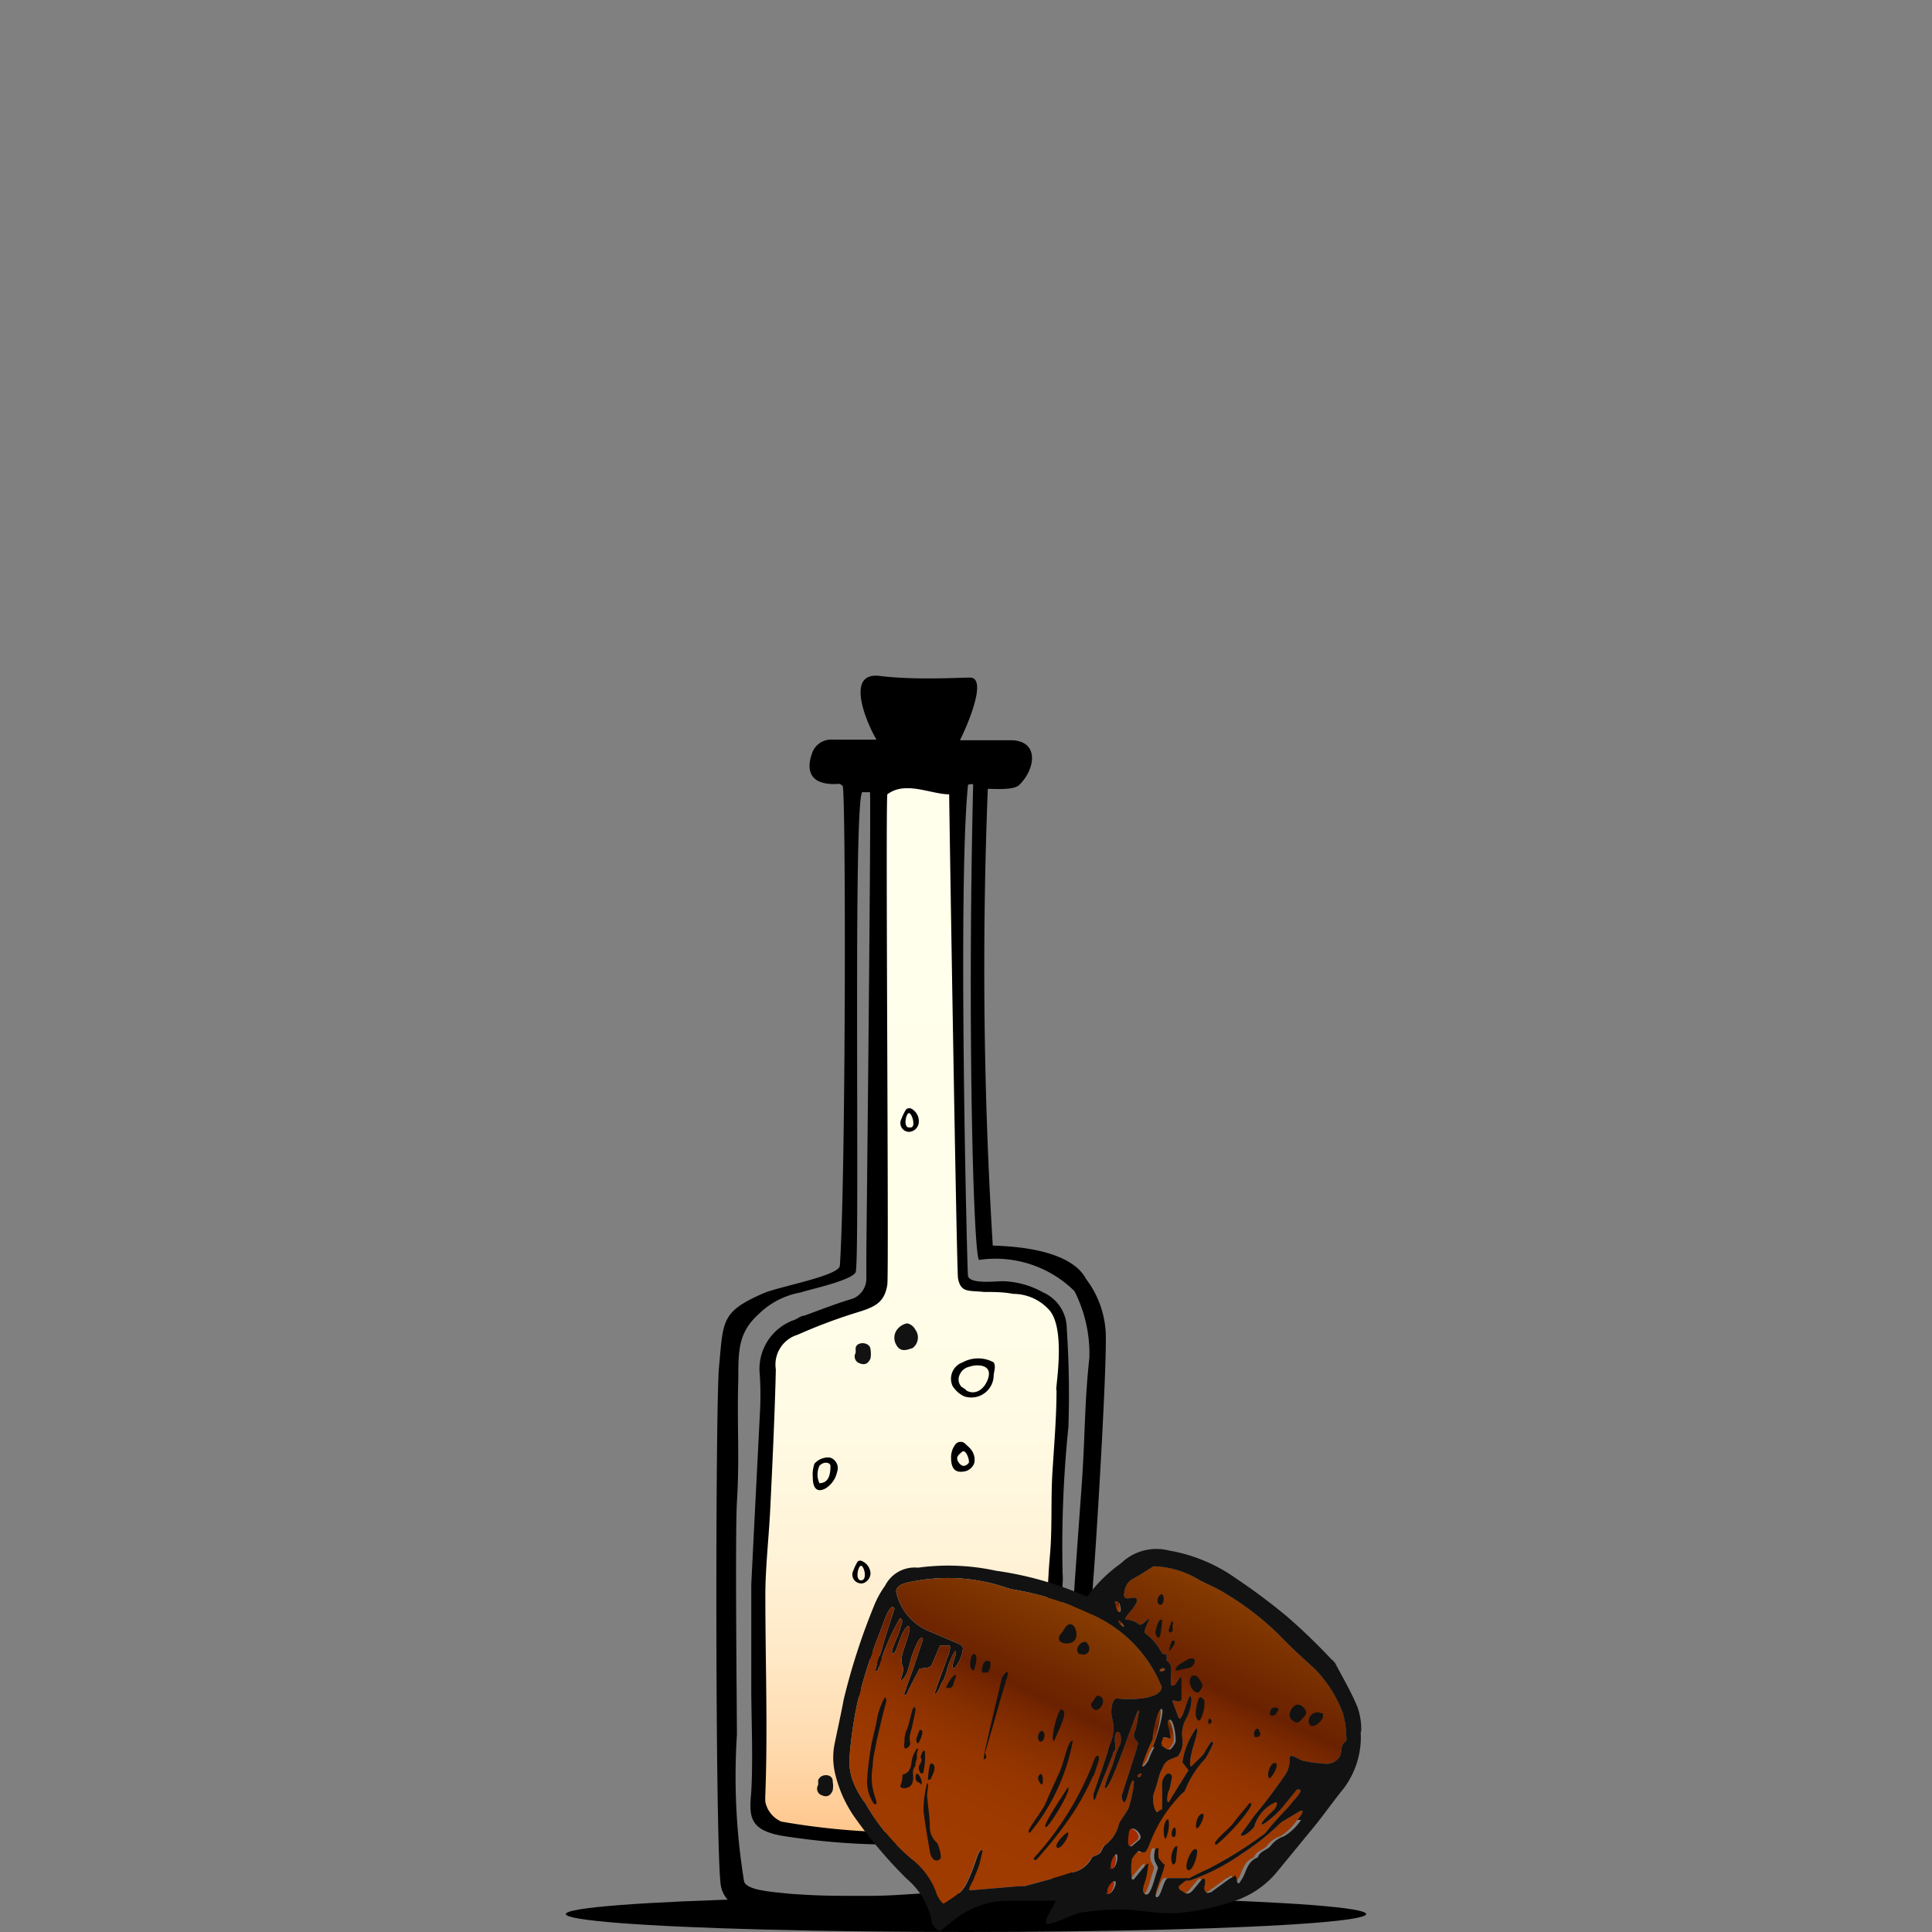 <svg id="Ebene_1" data-name="Ebene 1" xmlns="http://www.w3.org/2000/svg" xmlns:xlink="http://www.w3.org/1999/xlink" viewBox="0 0 70 70"><rect x="0" y="0" width="70" height="70" fill="#808080" stroke="none"/><defs><style>.cls-1{fill:none;}.cls-2{fill:#fff;}.cls-3{fill:url(#Unbenannter_Verlauf_370);}.cls-4{fill:#121212;}.cls-5{fill:url(#Unbenannter_Verlauf_121);}.cls-6{fill:url(#Unbenannter_Verlauf_121-2);}.cls-7{fill:url(#Unbenannter_Verlauf_121-3);}.cls-8{fill:url(#Unbenannter_Verlauf_121-4);}.cls-9{fill:url(#Unbenannter_Verlauf_121-5);}.cls-10{fill:url(#Unbenannter_Verlauf_121-6);}.cls-11{fill:url(#Unbenannter_Verlauf_121-7);}.cls-12{fill:#a52a00;}.cls-13{fill:url(#Unbenannter_Verlauf_121-8);}</style><linearGradient id="Unbenannter_Verlauf_370" x1="32.99" y1="66.38" x2="32.99" y2="28.57" gradientUnits="userSpaceOnUse"><stop offset="0" stop-color="#ffc68b"/><stop offset="0.02" stop-color="#ffcc96"/><stop offset="0.09" stop-color="#ffdcb1"/><stop offset="0.17" stop-color="#ffe9c7"/><stop offset="0.27" stop-color="#fff3d8"/><stop offset="0.38" stop-color="#fffae3"/><stop offset="0.55" stop-color="#fffeea"/><stop offset="1" stop-color="#ffffec"/></linearGradient><linearGradient id="Unbenannter_Verlauf_121" x1="32.36" y1="74.54" x2="38.25" y2="64.35" gradientTransform="translate(-4.41 -3.33) rotate(-4.22)" gradientUnits="userSpaceOnUse"><stop offset="0" stop-color="#a03b00"/><stop offset="0.3" stop-color="#9e3a00"/><stop offset="0.45" stop-color="#963600"/><stop offset="0.56" stop-color="#893000"/><stop offset="0.66" stop-color="#772700"/><stop offset="0.71" stop-color="#6a2100"/><stop offset="1" stop-color="#853b00"/></linearGradient><linearGradient id="Unbenannter_Verlauf_121-2" x1="40.17" y1="64.82" x2="40.33" y2="64.54" xlink:href="#Unbenannter_Verlauf_121"/><linearGradient id="Unbenannter_Verlauf_121-3" x1="40.28" y1="65.38" x2="40.36" y2="65.25" xlink:href="#Unbenannter_Verlauf_121"/><linearGradient id="Unbenannter_Verlauf_121-4" x1="41.67" y1="67.16" x2="41.78" y2="66.98" xlink:href="#Unbenannter_Verlauf_121"/><linearGradient id="Unbenannter_Verlauf_121-5" x1="41.52" y1="69.9" x2="42.01" y2="69.04" xlink:href="#Unbenannter_Verlauf_121"/><linearGradient id="Unbenannter_Verlauf_121-6" x1="40.5" y1="70.91" x2="40.59" y2="70.76" xlink:href="#Unbenannter_Verlauf_121"/><linearGradient id="Unbenannter_Verlauf_121-7" x1="40.56" y1="70.46" x2="41.64" y2="68.58" xlink:href="#Unbenannter_Verlauf_121"/><linearGradient id="Unbenannter_Verlauf_121-8" x1="39.83" y1="74.94" x2="45.47" y2="65.18" xlink:href="#Unbenannter_Verlauf_121"/></defs><title>Haselnussgeist 0,2l</title><rect class="cls-1" width="70" height="70"/><ellipse cx="35" cy="69.35" rx="14.5" ry="0.65"/><path class="cls-2" d="M29.9,27.7s-.09-.39.49-.42,2.82.1,3.37.1,2.81-.11,2.86.13,0,.31-.14.39-1.56-.11-2.43-.06S30,28.14,29.9,27.7Z"/><path d="M40.05,48.12a3.51,3.51,0,0,0-.7-1.78c-.39-.75-1.6-1.16-3.38-1.21a164.75,164.75,0,0,1-.18-16.55c.22,0,.94.06,1.14-.14.61-.6.73-1.64-.35-1.62h-1.8c.25-.49,1-2.22.39-2.27-.45,0-2,.1-3.3-.06s-.42,1.81-.11,2.31c-.8,0-1.35,0-1.57,0a.73.73,0,0,0-.78.53c-.07.21-.38,1.17,1,1.07.06,0,0,0,.12.07s.12,14.16-.1,17.38c0,.37-2.15.75-2.75,1-1.57.68-1.47,1-1.63,2.7-.13,1.36-.14,17.1.06,18.72.16,1.21,2.09,1.19,2.81,1.2,2.71,0,3.16,0,4.17,0,1.94.07,4.71-.11,5.27-.44,1-.6,1.13-10.26,1.25-11.78C39.7,56.25,40.16,48.8,40.05,48.12ZM39.2,53.7c-.13,1.79-.46,6.34-.45,6.66a52,52,0,0,1-.34,6.69c-.15.53-.13,1-.58,1.36a12,12,0,0,1-2.1.09,4.7,4.7,0,0,1-1.32.08c-1.41,0-1.76.12-3.17.11-1.12,0-1.51,0-2.56-.07-.82-.08-1.62-.14-1.72-.45a23.63,23.63,0,0,1-.26-5.32c0-.7-.07-7.27,0-8.43.1-1.59,0-2.83.05-4.43,0-1.07,0-1.71.74-2.38A2.89,2.89,0,0,1,29,46.83c.37-.12,1.83-.43,2-.73s-.11-17.37.25-17.4a2.43,2.43,0,0,0,.27,0c.05.1-.13,16.58-.13,16.63l0,1a.78.78,0,0,1-.62.76c-.55.17-1.08.38-1.63.58-.12,0-.23.1-.35.15a1.88,1.88,0,0,0-1.26,2,11.53,11.53,0,0,1,0,1.44c-.1,2-.21,4.1-.31,6.16,0,.44,0,.89,0,1.34,0,.77,0,1.54,0,2.31,0,1.28.07,2.56,0,3.85-.08.91-.11,1.44,1.35,1.63a25.42,25.42,0,0,0,8.23-.11,1.28,1.28,0,0,0,1.19-1.28c.07-.7.14-1.41.18-2.11q.18-2.84.33-5.68a2.36,2.36,0,0,0,0-.38,42.31,42.31,0,0,1,.21-5.28,35.64,35.64,0,0,0-.06-3.58,1.43,1.43,0,0,0-.85-1.3,3.15,3.15,0,0,0-1.47-.41c-.26,0-1.23.12-1.26-.21s-.37-14.08,0-17.74c0-.08.13-.05.19-.06-.21,8.59,0,16.94.21,17.24a4.07,4.07,0,0,1,3.46,1.13,5,5,0,0,1,.54,2.41C39.29,50.86,39.32,51.94,39.2,53.7Z"/><path class="cls-3" d="M28.31,66a1,1,0,0,1-.58-.71,2.62,2.62,0,0,1,0-.28c.09-2.41,0-4.81,0-7.22,0-1,.13-2.11.18-3.17.08-1.66.16-3.33.2-5a1.13,1.13,0,0,1,.79-1.26,19.37,19.37,0,0,1,2-.76c.71-.22,1.14-.33,1.25-1.06.06-.4-.07-17.36,0-17.76.66-.5,1.58,0,2.24,0,0,.33.27,17.22.32,17.53.1.54.38.44.94.5.35,0,.71,0,1.06.07a1.75,1.75,0,0,1,1.32.6c.62.74.17,3,.25,2.89,0,1-.09,2-.15,3s0,2-.09,3-.09,1.86-.14,2.79l-.27,4.42c0,.51-.1,1-.14,1.53a.93.93,0,0,1-.67.85c-.09,0-.65.15-1.72.33A26,26,0,0,1,28.31,66Z"/><path class="cls-4" d="M31,48.87a.9.9,0,0,1,0,.15.26.26,0,0,0,.16.38c.18.07.3,0,.38-.18a1,1,0,0,0,0-.33C31.52,48.6,31,48.59,31,48.87Z"/><path class="cls-4" d="M29.64,64.52a.64.64,0,0,1,0,.16.25.25,0,0,0,.15.37c.18.08.31,0,.38-.18a.89.89,0,0,0,0-.32C30.19,64.25,29.71,64.24,29.64,64.52Z"/><path class="cls-4" d="M33.07,48.84a.48.48,0,0,0,.09-.67.43.43,0,0,0-.28-.22c-.09,0-.23.07-.31.15a.5.5,0,0,0-.1.62C32.62,49,32.84,48.92,33.07,48.84Z"/><path class="cls-4" d="M34.19,58.32a.48.48,0,0,0,.09-.68.43.43,0,0,0-.28-.22.45.45,0,0,0-.31.16.5.5,0,0,0-.1.61C33.74,58.43,34,58.39,34.19,58.32Z"/><path d="M30.07,52.81a.66.66,0,0,0-.56.22,1.2,1.2,0,0,0-.06.51c0,.41.18.56.49.37a.94.94,0,0,0,.39-.58A.4.4,0,0,0,30.07,52.81Zm-.38.93a.74.74,0,0,1,0-.63c.15-.17.39-.13.4,0C30.09,53.48,30,53.73,29.69,53.74Z"/><path d="M36.76,63c-.18,0-.27.14-.35.29a1.31,1.31,0,0,0-.12.35.4.4,0,0,0,.19.37c.24.09.54-.2.53-.5S36.88,63,36.76,63Zm.06.51c0,.08-.1.33-.24.28s-.1-.25-.08-.3.1-.33.21-.31S36.83,63.49,36.82,63.52Z"/><path d="M35,52.34a.24.24,0,0,0-.39,0,.77.77,0,0,0-.15.49c0,.36.14.53.43.49a.47.47,0,0,0,.41-.31.6.6,0,0,0-.17-.55A1,1,0,0,0,35,52.34Zm.12.64c-.13.17-.27.18-.39,0s0-.27.13-.38S35.14,52.9,35.1,53Z"/><path d="M33.83,63.92c-.12-.13-.27-.1-.39,0a.87.87,0,0,0-.15.5c0,.35.15.53.44.48a.46.46,0,0,0,.4-.31.53.53,0,0,0-.17-.54A1.09,1.09,0,0,0,33.83,63.92Zm.12.64c-.13.18-.27.19-.39,0s0-.27.14-.38S34,64.48,34,64.56Z"/><path d="M31.56,59.82a1.17,1.17,0,0,0-.72.84.63.63,0,0,0,.38.85,1.08,1.08,0,0,0,.56,0A.82.82,0,0,0,32,60.15C31.87,60,31.76,59.82,31.56,59.82Zm.06,1.43-.18,0a.38.38,0,0,1-.38-.24.51.51,0,0,1,0-.45,1,1,0,0,1,.15-.25c.25-.3.51-.25.67.13S32,61.14,31.62,61.25Z"/><path d="M31.25,56.57a.16.16,0,0,0-.17,0,1.68,1.68,0,0,0-.16.33.32.32,0,0,0,.27.47l.06,0a.39.39,0,0,0,.29-.36A.51.51,0,0,0,31.25,56.57Zm-.05.69c-.23,0-.11-.54,0-.53S31.44,57.25,31.2,57.26Z"/><path d="M36,49.36a1.17,1.17,0,0,0-1.12,0,.63.63,0,0,0-.37.85,1,1,0,0,0,.42.38A.81.81,0,0,0,36,49.89C36,49.71,36.1,49.5,36,49.36Zm-1,1a.91.91,0,0,0-.16-.11.39.39,0,0,1-.07-.44.49.49,0,0,1,.35-.29.93.93,0,0,1,.29-.05c.38,0,.52.21.35.58S35.26,50.54,35,50.37Z"/><path d="M33,40.16a.17.17,0,0,0-.18.05,2,2,0,0,0-.16.33.32.32,0,0,0,.27.47L33,41a.37.37,0,0,0,.29-.36A.51.51,0,0,0,33,40.16Zm-.06.69c-.23,0-.11-.54,0-.52S33.19,40.84,33,40.85Z"/><path class="cls-5" d="M40.06,66.84c-.1,0-.14.22-.23.31s-.27.09-.3.18a1,1,0,0,1-.72.52c-.56.19-1.13.33-1.7.49l-.2,0-1.78.15c-.11,0,.08-.28.13-.41s.12-.29.17-.43.08-.3.15-.58c-.09-.14-.2.23-.23.31s-.11.33-.18.49c-.26.63-.33.7-1,1.12a1,1,0,0,1-.29-.48A2.79,2.79,0,0,0,33,67.33a7.43,7.43,0,0,1-1.65-2,3.13,3.13,0,0,1-.49-.92,2.48,2.48,0,0,1-.09-.58,14.39,14.39,0,0,1,.3-2.16,19.38,19.38,0,0,1,.83-2.58c.1-.25.35-1.08.51-.81-.19.59-.33,1-.47,1.51-.06.18-.13.37-.18.56,0,0-.11.34.05.15a8.27,8.27,0,0,1,.8-1.87c.17.06,0,.31,0,.4-.07.29-.38.81-.27.87s.19-.35.28-.52a1.08,1.08,0,0,1,.27-.47c.09,0,.07.13.06.17a3.81,3.81,0,0,1-.13.45c-.08.29-.24.56-.1.88.06.13-.2.63,0,.42s.23-.59.34-.89.29-.74.38-.55l-.33,1-.26.72h0c0,.08-.2.41,0,.27l.09-.2h0l.37-.71c.12-.05.33,0,.44-.13l.31-.72h.32c.1,0,0,.33-.07.47-.12.37-.27.73-.39,1.1,0,0-.12.29,0,.16s.15-.33.27-.49a3.09,3.09,0,0,0,.14-.43,3.41,3.41,0,0,1,.26-.6c.19-.06-.25.69,0,.6a1.26,1.26,0,0,0,.3-.72.23.23,0,0,0-.13-.14l-1-.43a2,2,0,0,1-1.29-1.47c0-.25.35-.33.6-.37a6.58,6.58,0,0,1,3.38.22,1.67,1.67,0,0,0,.32.08,10.55,10.55,0,0,1,3,1,4.8,4.8,0,0,1,2.32,2.52c0,.42-1,.49-1.63.42-.18,0-.24.51-.16.74a1.4,1.4,0,0,1-.1.95,2.5,2.5,0,0,0-.07.26l-.22.66-.3.87s0,.45.13,0l.58-1.45,0-.07c.11-.07.09-.18.09-.29a1,1,0,0,1,0-.38c.18-.29.26.25.16.4a2.47,2.47,0,0,0-.19.5,5.14,5.14,0,0,1-.2.55,4,4,0,0,0-.16.49c.14.24.82-1.81,1.19-2.75.13-.2,0,.22,0,.33a2.34,2.34,0,0,1-.09.38.28.28,0,0,0,.06.35c.11.09,0,.2,0,.3l-.54,1.68c0,.12.07.37.16.15s.17-.71.26-.7-.11.86-.17,1-.24.36-.34.55A1.35,1.35,0,0,1,40.06,66.84Z"/><path class="cls-6" d="M40.54,58.09a1.55,1.55,0,0,1,.05.23c0,.1-.09.13-.14,0l-.06-.21C40.34,58,40.49,58,40.54,58.09Z"/><path class="cls-7" d="M40.62,58.79l.07.1c.06.12-.08,0-.09,0a.31.31,0,0,1-.07-.09C40.47,58.69,40.55,58.69,40.62,58.79Z"/><path class="cls-8" d="M42.11,60.44l0,0c.09,0,.11.05,0,.11l-.09,0C42,60.58,42,60.49,42.11,60.44Z"/><path class="cls-9" d="M42.06,63.23c-.11-.06,0-.17,0-.25s.18,0,.26,0-.11-.5-.08-.61c.19-.3.32.59.28.75a.79.79,0,0,1-.17.25C42.3,63.45,42.17,63.28,42.06,63.23Z"/><path class="cls-10" d="M41.3,64.37h-.06c-.12.05-.14-.08,0-.11h0C41.35,64.24,41.38,64.34,41.3,64.37Z"/><path class="cls-11" d="M41.76,63.3a2.67,2.67,0,0,0-.22.48s-.19.33-.23.18a7.62,7.62,0,0,1,.38-.94c0-.3.19-1.13.33-1.1S41.82,63.24,41.76,63.3Z"/><path class="cls-12" d="M40.19,67.68c-.07-.08.07-.47.18-.5S40.46,67.85,40.19,67.68Z"/><path class="cls-12" d="M40.93,66.9c-.14,0-.15-.09-.1-.49s.56.06.39.24Z"/><path class="cls-12" d="M40.07,68.58c-.09-.12.15-.46.26-.42S40.25,68.78,40.07,68.58Z"/><path class="cls-13" d="M47,65.94a2,2,0,0,1-.61.59,1,1,0,0,0-.49.35c-.13.16-.39.18-.47.42-.31.11-.39.39-.5.65a2.09,2.09,0,0,1-.17.28c-.13.07-.06-.38-.2-.24l-.15.08-.67.49c-.06,0-.13.06-.18,0s-.07-.1-.07-.15.12-.46-.09-.31l-.32.39c-.08.09-.19.16-.29.09s-.34-.15-.16-.29l.3-.24h0l-.74,0c-.17,0-.26.71-.42.69s.21-.78.29-1.17a1.36,1.36,0,0,1-.22-.25,1.12,1.12,0,0,1,0-.33c-.13-.15-.2.27-.14.43s.13.22.11.29c-.12.32-.25,1-.44.93s-.05-.38,0-.54.06-.33.1-.54-.48.49-.53.53,0,0-.07,0a2.45,2.45,0,0,1,0-.73,1,1,0,0,1,.25-.3s.2.12.27,0a1.69,1.69,0,0,0,.13-.27A5.07,5.07,0,0,1,42.81,65s.12-.09.13-.14a3.6,3.6,0,0,1,.74-1.15,5.78,5.78,0,0,0,.27-.52c0-.33-.28.31-.39.42s-.24.23-.37.36-.07-.32.05-.7c.06-.21.21-.66.1-.65a2.79,2.79,0,0,0-.5,1.23l.22.29c-.21.34-.43.68-.71,1.15-.1.06-.05-.33,0-.41s.08-.34.12-.51a.15.15,0,0,0-.08-.1.14.14,0,0,0-.11,0,.5.5,0,0,0-.18.4,8.72,8.72,0,0,1,0,.89s-.07,0-.15.09-.25-.42-.13-.72.17-.65.27-.81c.14-.34.22-.34.58-.48a.83.83,0,0,0,.17-.65,1.13,1.13,0,0,1,.16-.76c.13-.23.23-.72.13-.77s-.27.92-.42.79l-.23-.61c0-.1.28.11.33-.07l0-.75c-.05-.2-.14.17-.28.24s-.09-.11-.1-.18,0-.13,0-.19.07-.4-.16-.52c0,0,0-.23,0-.23s-.16,0-.18-.06a2.05,2.05,0,0,0-.62-.72c0-.15.1-.31.16-.46s-.17.11-.26.15-.08,0-.1,0-.15-.14-.48-.18c-.17,0,.63-.65.34-.78,0,0-.08,0-.11,0-.26.06-.33,0-.28-.21a.61.61,0,0,1,.31-.48c.25-.13.49-.29.74-.45a3.34,3.34,0,0,1,1.57.44c.32.19.68.32,1,.52a10.37,10.37,0,0,1,2,1.54c.41.43.85.83,1.29,1.23a4.65,4.65,0,0,1,1,1.58,2.89,2.89,0,0,1,.12.84.29.29,0,0,1,0,.19c-.22.12-.14.35-.21.52a.56.56,0,0,1-.63.28,3.5,3.5,0,0,1-.64-.08c-.19,0-.55-.34-.57-.11a.92.92,0,0,1-.16.61,18.93,18.93,0,0,1-1.15,1.52c-.13.2-.28.39-.42.59s.22.07.45-.23a1.4,1.4,0,0,1,.73-.87c.19-.09.05.19,0,.24s-.47.43-.46.53.54-.35.75-.6l.53-.65c.35-.06-.13.39-.21.51s-.6.62-.88,1a.57.57,0,0,1-.14.13,14.29,14.29,0,0,1-2,1.24,8.79,8.79,0,0,0-.81.41h0a.33.33,0,0,0,.17,0A7.49,7.49,0,0,0,45,67.16a8.56,8.56,0,0,0,1.34-1.06.8.8,0,0,1,.21-.15l.55-.33C47.33,65.52,47.08,65.87,47,65.94Z"/><path class="cls-4" d="M38.4,64.18c-.17.38-.35.76-.51,1.14s-.81,1.11-.57,1.08a7.3,7.3,0,0,0,1.55-3.32C38.7,63,38.56,63.83,38.4,64.18Zm-4.47,2.57a.74.74,0,0,1-.24-.52c0-.39-.07-.78-.1-1.18,0-.14.08-.45,0-.44a3.87,3.87,0,0,0-.13,1c.06.5.15,1,.23,1.47s.4.34.4.2S34,66.81,33.93,66.75ZM33.16,64a1,1,0,0,1,.06-.29.9.9,0,0,0,0-.15c0-.07.09-.25,0-.2a1.27,1.27,0,0,0-.16.32c-.07.23,0,.52-.36.62,0,0,0,.23-.07.38s.35.17.43-.09S33,64.16,33.16,64Zm-.39-.87a.41.41,0,0,0,0,.18c0,.1.2,0,.21-.15a.74.74,0,0,1,0-.35c.08-.27.13-.55.19-.83,0,0,0-.21-.08-.09s-.13.59-.27.86A1.17,1.17,0,0,0,32.77,63.14Zm5.65-3.65a.38.38,0,0,0,.29.06A.3.3,0,0,0,39,59.2c0-.21-.15-.47-.36-.29l-.2.29A.2.2,0,0,0,38.42,59.49Zm.27,5.28c-.3.47-.91,1.37-.81,1.44S38.88,64.77,38.69,64.77Zm-.23-2.83c-.13,0-.43,1.13-.27,1.15C38.57,62.25,38.65,62,38.46,61.94Zm.92-2.41c-.06-.08-.25,0-.32.14s0,.27.06.27.2.08.32-.08A.28.28,0,0,0,39.38,59.53Zm.18,2.33a.22.22,0,0,0,.14.11c.18,0,.38-.34.19-.48s-.23.12-.31.19S39.54,61.81,39.56,61.86Zm-.87,4.54c-.07,0-.53.45-.39.55S38.78,66.47,38.69,66.4Zm-5.34-2.73c.09.12,0,.22-.05.32s.06.37.15.25a2.45,2.45,0,0,0,.06-.77C33.45,63.31,33.35,63.67,33.35,63.67Zm2.27-3.06h.13c.11,0,.19-.38.09-.42l-.09,0C35.64,60.15,35.5,60.57,35.62,60.61Zm-.3-.19s.13-.41,0-.47-.16.23-.17.35S35.27,60.66,35.32,60.42Zm-1.58,4s.27-.47,0-.52c-.09,0-.12.6-.12.6S33.71,64.48,33.74,64.44Zm.55-3.27a.17.17,0,0,0,.25-.1c0-.12.14-.3.08-.35S34.24,61.11,34.29,61.17Zm3.46,3.14s0,0,0,0h-.06c-.09.07-.12.16,0,.33S37.8,64.39,37.75,64.31Zm-4.42-1.63L33.2,63s0,.29.11.1C33.31,63.1,33.54,62.65,33.33,62.68Zm4.45.06c-.19,0-.23.37-.08.39S37.89,62.76,37.78,62.74ZM33.2,64.27s-.1.24.08.31,0,.15.09.08S33.3,64.22,33.2,64.27Zm12.06,1.07c-.19.24-.39.47-.57.71s-.86.75-.62.79C44.66,66.38,45.62,65.21,45.26,65.34Zm1.94-3.5a.23.23,0,0,0-.34,0c-.17.18-.19.4,0,.52s.23,0,.38-.15S47.31,61.94,47.2,61.84Zm-4-1.13c-.22.18,0,.66.23.61,0,0,.15-.18.14-.25S43.38,60.65,43.25,60.71Zm4.23,1.78c.15.11.28,0,.39-.1a.57.57,0,0,0,.11-.16.86.86,0,0,0,0-.16s0,0-.07,0a.31.31,0,0,0-.42.18C47.42,62.3,47.38,62.42,47.48,62.49Zm-4.32-2.4c-.44.22-.58.37-.49.44l.46-.1C43.3,60.38,43.37,60.05,43.16,60.09ZM43.33,67c-.18-.06-.47.7-.28.76S43.47,67,43.33,67ZM46,64.43c.06,0,.38-.5.21-.55S45.85,64.33,46,64.43Zm-3.67,1.48c-.13,0-.23.41-.12.71C42.26,66.68,42.42,66.11,42.32,65.91Zm1.14-4.41c-.05,0-.3.82,0,.84a1.29,1.29,0,0,0,.17-.71C43.54,61.45,43.46,61.5,43.46,61.5Zm-1.6-2.34c0,.1.1.25.15.14s.06-.38.09-.59C42,58.57,41.88,59,41.86,59.16Zm1.72,6.55c-.13,0-.25.19-.26.44,0,0,0,.16.09.06S43.67,65.78,43.58,65.71Zm-.92,1.2c-.12-.12-.35.42-.16.66,0,0,.09-.08.09-.11S42.63,67.18,42.66,66.91Zm3.56-4.8c0-.07.13-.13.08-.21a.19.19,0,0,0-.29.21C46,62.18,46.19,62.17,46.22,62.11Zm-4.13-4.35c-.14,0-.24.33-.08.38S42.21,57.8,42.09,57.76Zm.4,1.07c0-.09-.05-.13-.08,0a2.41,2.41,0,0,0-.08.25.12.12,0,0,0,.07.07.11.11,0,0,0,.08-.07C42.49,59,42.48,58.9,42.49,58.83Zm0,.61c-.08,0-.15.4-.15.4S42.73,59.45,42.48,59.44Zm.08,6.77c-.12,0-.18.32-.07.35S42.63,66.26,42.56,66.21Zm1.31-3.91a.08.08,0,0,0-.11,0s0,.09,0,.12.06.08.1,0S43.88,62.33,43.87,62.3Zm1.78.53-.06-.16c-.07-.09-.13,0-.16.08s0,.1,0,.16S45.7,62.93,45.65,62.83Zm-9.77-.34-.21.92h0c0,.07-.1.41,0,.32s0-.15,0-.22L36,62.45l.15-.54c.12-.42.25-.84.37-1.25,0-.21-.2.08-.22.14Zm3.72,1.86c.07-.18.12-.36.18-.54s-.05-.3-.14-.08a11.12,11.12,0,0,1-2.2,3.59c0,.21.22-.08.26-.13a13.93,13.93,0,0,0,.9-1.13A8.89,8.89,0,0,0,39.6,64.35Zm9.7-1.61a2.46,2.46,0,0,0-.14-.9c-.23-.55-.53-1.06-.81-1.59a.92.92,0,0,0-.14-.14,21.46,21.46,0,0,0-1.61-1.55,22.2,22.2,0,0,0-1.85-1.38,5.89,5.89,0,0,0-2.41-1,1.84,1.84,0,0,0-1.71.43l-.1.08a5.32,5.32,0,0,0-1.16,1.16L39,57.69a12.36,12.36,0,0,0-2.92-.78,8.09,8.09,0,0,0-2.82-.11,1.2,1.2,0,0,0-1.19.65,3.44,3.44,0,0,0-.41.75,23.64,23.64,0,0,0-1.09,3.37c-.1.54-.22,1.07-.33,1.61a2.49,2.49,0,0,0,0,1,4.58,4.58,0,0,0,.81,1.78,16.44,16.44,0,0,0,1.8,2.11,2.68,2.68,0,0,1,.9,1.5c0,.2.25.47.38.35s.32-.26.49-.4a3.17,3.17,0,0,1,1.84-.65c.46,0,.92,0,1.38,0a3.32,3.32,0,0,1,.41,0c-.08.27-.55.8-.26.85a4.6,4.6,0,0,0,.45-.15,4.44,4.44,0,0,1,.67-.26,8,8,0,0,1,2.29-.07,7.89,7.89,0,0,0,1.18.08,8.28,8.28,0,0,0,2.07-.42,3.37,3.37,0,0,0,1.62-1.08l1.42-1.73c.34-.43.66-.88,1-1.3A3.09,3.09,0,0,0,49.3,62.74Zm-9.24,4.1c-.1,0-.14.22-.23.31s-.27.09-.3.18a1,1,0,0,1-.72.52c-.56.19-1.13.33-1.7.49l-.2,0-1.78.15c-.11,0,.08-.28.13-.41s.12-.29.17-.43.08-.3.15-.58c-.09-.14-.2.23-.23.31s-.11.33-.18.49c-.26.63-.33.7-1,1.12a1,1,0,0,1-.29-.48A2.79,2.79,0,0,0,33,67.33a7.43,7.43,0,0,1-1.65-2,3.13,3.13,0,0,1-.49-.92,2.48,2.48,0,0,1-.09-.58,14.39,14.39,0,0,1,.3-2.16,19.38,19.38,0,0,1,.83-2.58c.1-.25.35-1.08.51-.81-.19.59-.33,1-.47,1.51-.06.18-.13.37-.18.56,0,0-.11.34.05.15a8.27,8.27,0,0,1,.8-1.87c.17.06,0,.31,0,.4-.07.29-.38.81-.27.87s.19-.35.28-.52a1.08,1.08,0,0,1,.27-.47c.09,0,.07.13.06.17a3.81,3.81,0,0,1-.13.45c-.08.29-.24.56-.1.88.06.13-.2.63,0,.42s.23-.59.34-.89.29-.74.38-.55l-.33,1-.26.72h0c0,.08-.2.41,0,.27l.09-.2h0l.37-.71c.12-.05.33,0,.44-.13l.31-.72h.32c.1,0,0,.33-.07.47-.12.37-.27.73-.39,1.1,0,0-.12.29,0,.16s.15-.33.27-.49a3.09,3.09,0,0,0,.14-.43,3.41,3.41,0,0,1,.26-.6c.19-.06-.25.69,0,.6a1.26,1.26,0,0,0,.3-.72.23.23,0,0,0-.13-.14l-1-.43a2,2,0,0,1-1.29-1.47c0-.25.35-.33.6-.37a6.58,6.58,0,0,1,3.38.22,1.67,1.67,0,0,0,.32.08,10.55,10.55,0,0,1,3,1,4.8,4.8,0,0,1,2.32,2.52c0,.42-1,.49-1.63.42-.18,0-.24.51-.16.74a1.4,1.4,0,0,1-.1.95,2.5,2.5,0,0,0-.07.26l-.22.66-.3.87s0,.45.13,0l.58-1.45,0-.07c.11-.07.09-.18.09-.29a1,1,0,0,1,0-.38c.18-.29.26.25.16.4a2.47,2.47,0,0,0-.19.5,5.14,5.14,0,0,1-.2.55,4,4,0,0,0-.16.49c.14.24.82-1.81,1.19-2.75.13-.2,0,.22,0,.33a2.34,2.34,0,0,1-.09.38.28.28,0,0,0,.06.35c.11.09,0,.2,0,.3l-.54,1.68c0,.12.07.37.16.15s.17-.71.26-.7-.11.86-.17,1-.24.36-.34.55A1.35,1.35,0,0,1,40.06,66.84Zm.48-8.75a1.55,1.55,0,0,1,.05.23c0,.1-.09.13-.14,0l-.06-.21C40.34,58,40.49,58,40.54,58.09Zm.08.7.07.1c.06.12-.08,0-.09,0a.31.31,0,0,1-.07-.09C40.47,58.69,40.55,58.69,40.62,58.79Zm1.49,1.65,0,0c.09,0,.11.05,0,.11l-.09,0C42,60.58,42,60.49,42.11,60.44Zm0,2.79c-.11-.06,0-.17,0-.25s.18,0,.26,0-.11-.5-.08-.61c.19-.3.32.59.28.75a.79.79,0,0,1-.17.25C42.3,63.45,42.17,63.28,42.06,63.23Zm-.76,1.14h-.06c-.12.05-.14-.08,0-.11h0C41.35,64.24,41.38,64.34,41.3,64.37Zm.46-1.07a2.67,2.67,0,0,0-.22.48s-.19.33-.23.18a7.62,7.62,0,0,1,.38-.94c0-.3.19-1.13.33-1.1S41.82,63.24,41.76,63.3Zm-1.57,4.38c-.07-.08.07-.47.18-.5S40.46,67.85,40.19,67.68Zm.74-.78c-.14,0-.15-.09-.1-.49s.56.06.39.24Zm-.86,1.68c-.09-.12.15-.46.26-.42S40.25,68.78,40.07,68.58Zm7-2.64a2,2,0,0,1-.61.59,1,1,0,0,0-.49.35c-.13.16-.39.18-.47.42-.31.11-.39.39-.5.65a2.09,2.09,0,0,1-.17.28c-.13.07-.06-.38-.2-.24l-.15.08-.67.49c-.06,0-.13.06-.18,0s-.07-.1-.07-.15.12-.46-.09-.31l-.32.39c-.08.09-.19.16-.29.09s-.34-.15-.16-.29l.3-.24h0l-.74,0c-.17,0-.26.71-.42.69s.21-.78.29-1.17a1.36,1.36,0,0,1-.22-.25,1.12,1.12,0,0,1,0-.33c-.13-.15-.2.27-.14.43s.13.22.11.29c-.12.32-.25,1-.44.93s-.05-.38,0-.54.06-.33.1-.54-.48.49-.53.53,0,0-.07,0a2.45,2.45,0,0,1,0-.73,1,1,0,0,1,.25-.3s.2.12.27,0a1.69,1.69,0,0,0,.13-.27A5.07,5.07,0,0,1,42.81,65s.12-.09.13-.14a3.6,3.6,0,0,1,.74-1.15,5.78,5.78,0,0,0,.27-.52c0-.33-.28.31-.39.42s-.24.23-.37.36-.07-.32.05-.7c.06-.21.21-.66.1-.65a2.79,2.79,0,0,0-.5,1.23l.22.29c-.21.34-.43.68-.71,1.15-.1.06-.05-.33,0-.41s.08-.34.12-.51a.15.15,0,0,0-.08-.1.14.14,0,0,0-.11,0,.5.5,0,0,0-.18.4,8.72,8.72,0,0,1,0,.89s-.07,0-.15.09-.25-.42-.13-.72.17-.65.27-.81c.14-.34.22-.34.58-.48a.83.83,0,0,0,.17-.65,1.13,1.13,0,0,1,.16-.76c.13-.23.23-.72.13-.77s-.27.92-.42.79l-.23-.61c0-.1.28.11.33-.07l0-.75c-.05-.2-.14.17-.28.24s-.09-.11-.1-.18,0-.13,0-.19.07-.4-.16-.52c0,0,0-.23,0-.23s-.16,0-.18-.06a2.05,2.05,0,0,0-.62-.72c0-.15.1-.31.16-.46s-.17.11-.26.15-.08,0-.1,0-.15-.14-.48-.18c-.17,0,.63-.65.34-.78,0,0-.08,0-.11,0-.26.06-.33,0-.28-.21a.61.61,0,0,1,.31-.48c.25-.13.49-.29.74-.45a3.34,3.34,0,0,1,1.57.44c.32.19.68.32,1,.52a10.37,10.37,0,0,1,2,1.54c.41.43.85.83,1.29,1.23a4.65,4.65,0,0,1,1,1.58,2.89,2.89,0,0,1,.12.84.29.29,0,0,1,0,.19c-.22.12-.14.35-.21.52a.56.56,0,0,1-.63.28,3.5,3.5,0,0,1-.64-.08c-.19,0-.55-.34-.57-.11a.92.92,0,0,1-.16.61,18.93,18.93,0,0,1-1.15,1.52c-.13.2-.28.39-.42.59s.22.07.45-.23a1.4,1.4,0,0,1,.73-.87c.19-.09.05.19,0,.24s-.47.43-.46.53.54-.35.75-.6l.53-.65c.35-.06-.13.39-.21.51s-.6.62-.88,1a.57.57,0,0,1-.14.13,14.29,14.29,0,0,1-2,1.24,8.79,8.79,0,0,0-.81.41h0a.33.33,0,0,0,.17,0A7.49,7.49,0,0,0,45,67.16a8.56,8.56,0,0,0,1.34-1.06.8.8,0,0,1,.21-.15l.55-.33C47.33,65.52,47.08,65.87,47,65.94ZM31.67,65a2.15,2.15,0,0,1-.05-1c0-.31.09-.61.14-.92,0,0,.19-.81.19-.81h0c.05-.2.1-.41.16-.61,0,0,0-.28-.09-.09a2.47,2.47,0,0,0-.26.81l-.18.79a11.69,11.69,0,0,0-.16,1.27,1.42,1.42,0,0,0,.24.91C31.86,65.48,31.69,65.09,31.67,65Z"/></svg>